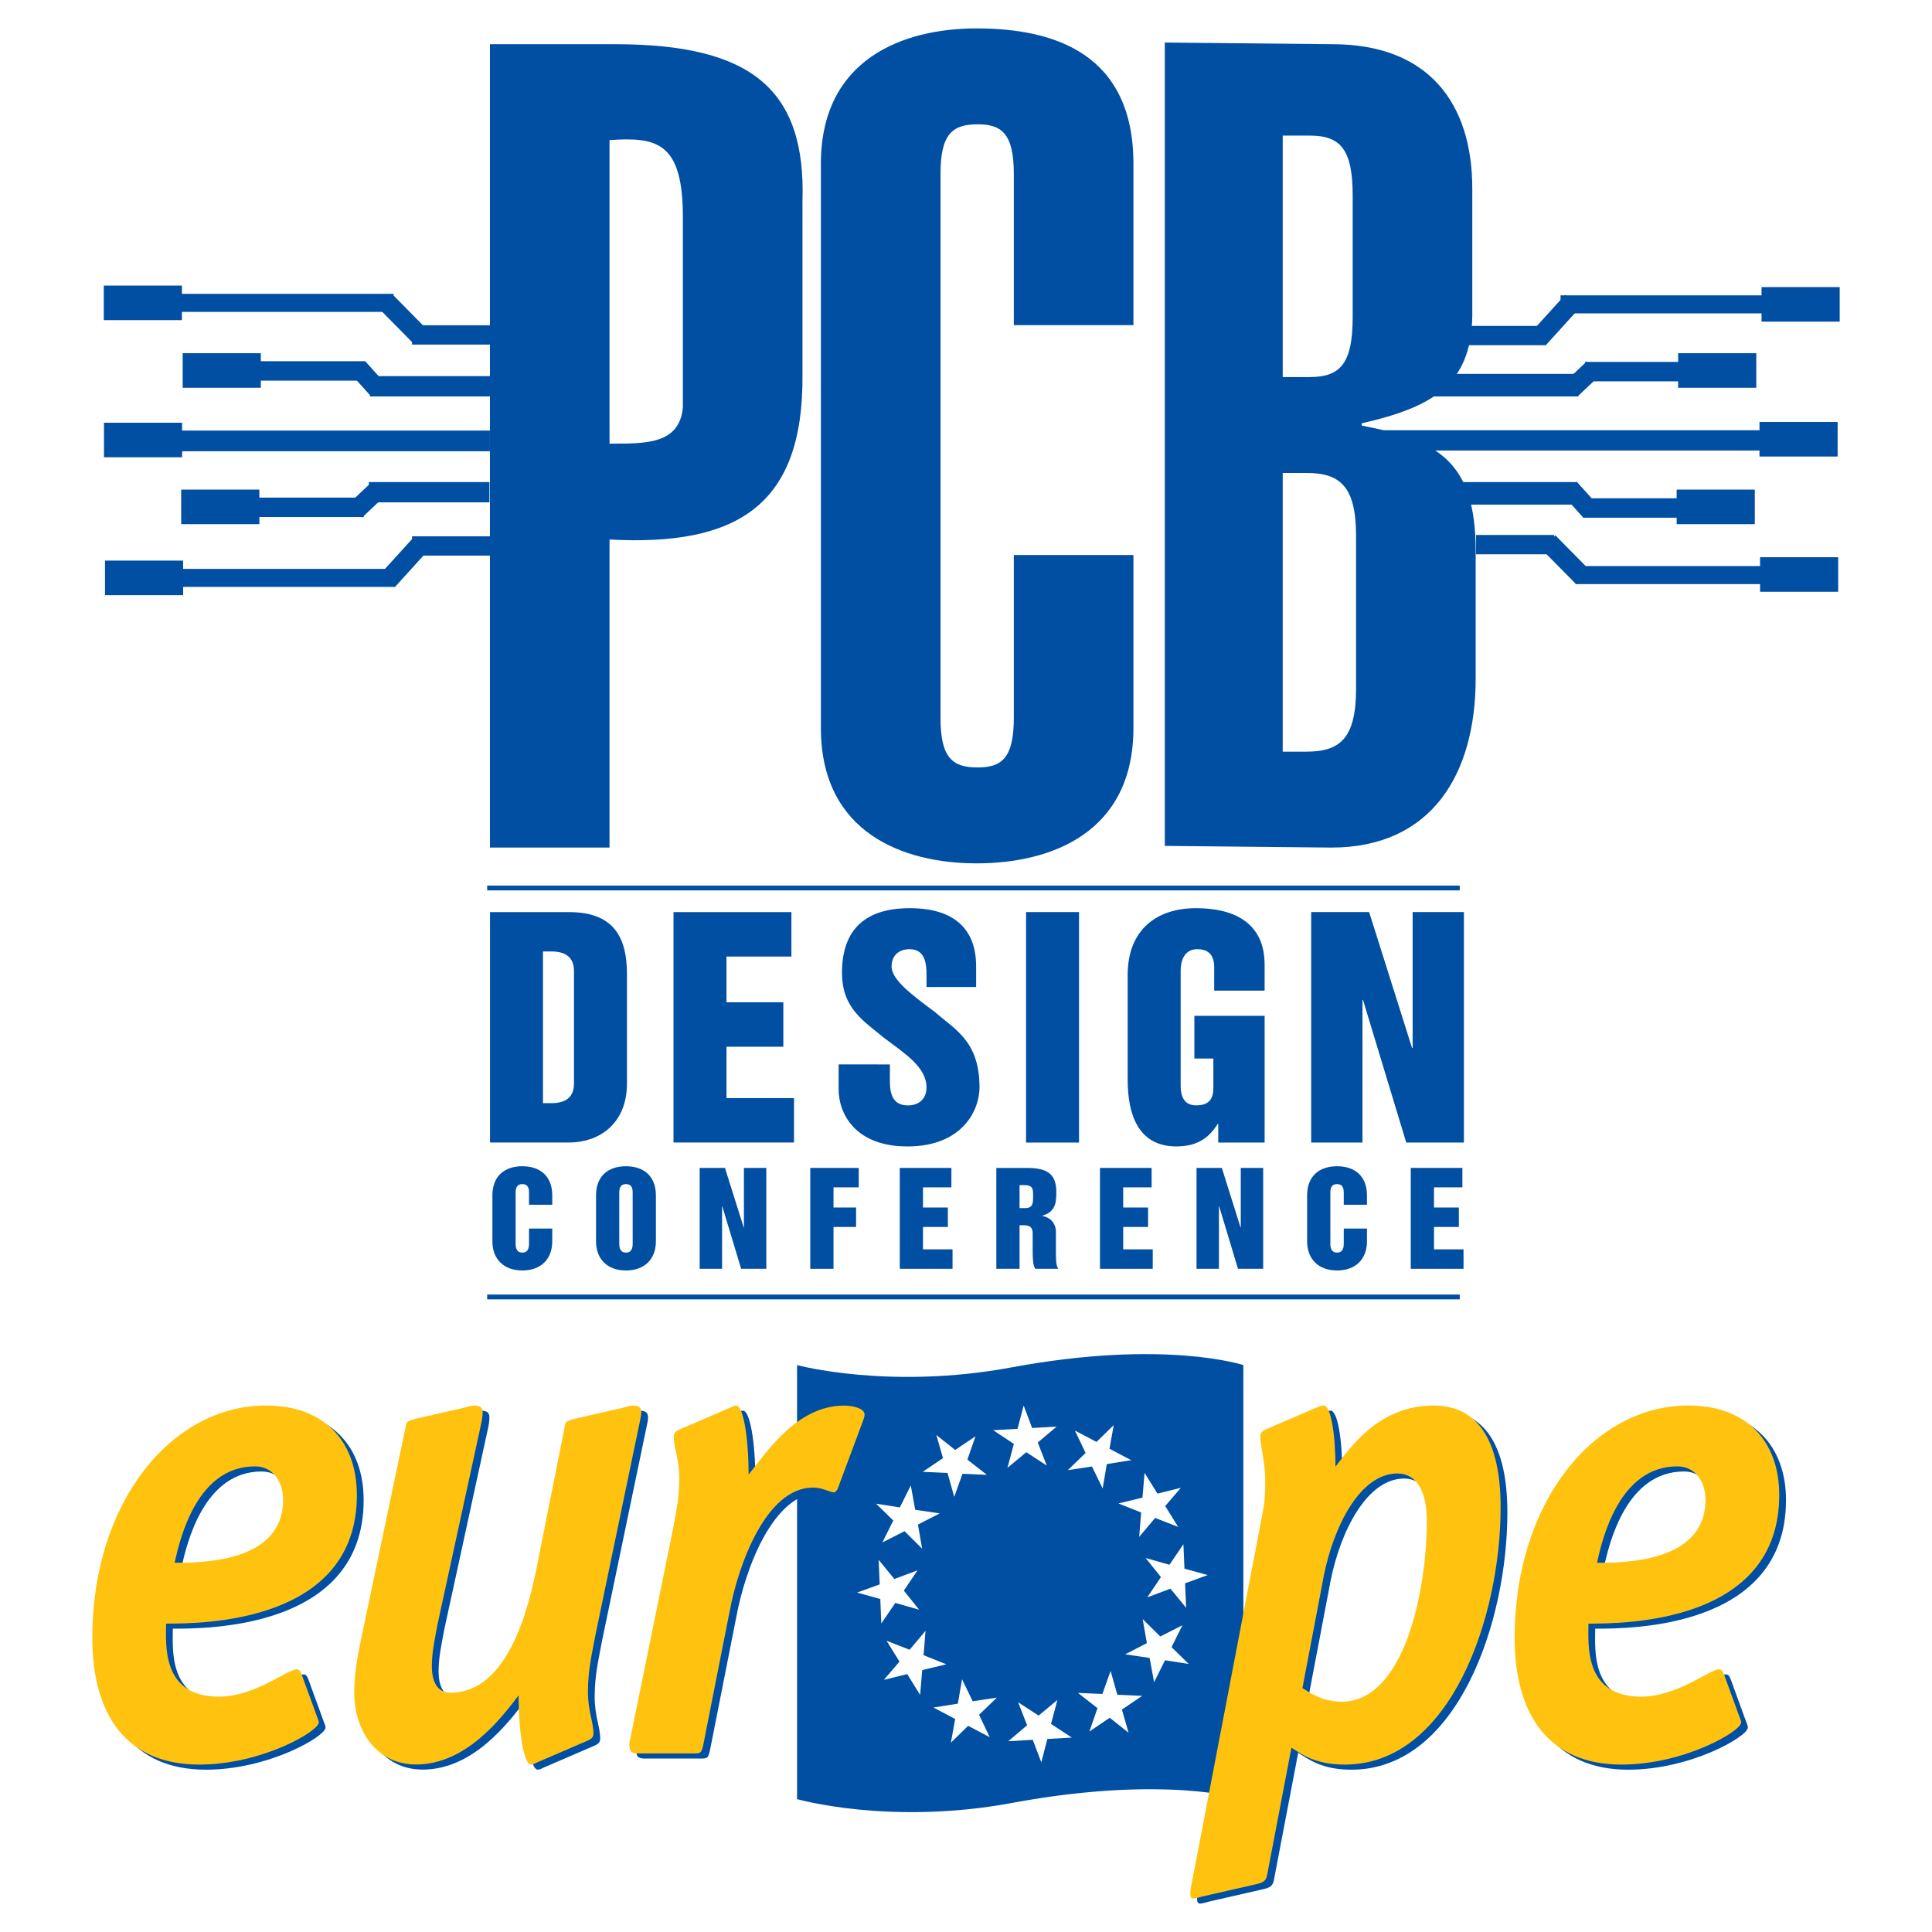 <?xml version="1.0" encoding="utf-8"?>
<!-- Generator: Adobe Illustrator 13.0.0, SVG Export Plug-In . SVG Version: 6.00 Build 14948)  -->
<!DOCTYPE svg PUBLIC "-//W3C//DTD SVG 1.0//EN" "http://www.w3.org/TR/2001/REC-SVG-20010904/DTD/svg10.dtd">
<svg version="1.0" id="Layer_1" xmlns="http://www.w3.org/2000/svg" xmlns:xlink="http://www.w3.org/1999/xlink" x="0px" y="0px"
	 width="192.756px" height="192.756px" viewBox="0 0 192.756 192.756" enable-background="new 0 0 192.756 192.756"
	 xml:space="preserve">
<g>
	<polygon fill-rule="evenodd" clip-rule="evenodd" fill="#FFFFFF" points="0,0 192.756,0 192.756,192.756 0,192.756 0,0 	"/>
	<polygon fill-rule="evenodd" clip-rule="evenodd" fill="#004FA3" points="157.347,48.097 157.347,50.346 141.379,50.346 
		141.379,48.097 157.347,48.097 	"/>
	<polygon fill-rule="evenodd" clip-rule="evenodd" fill="#004FA3" points="157.459,37.302 157.459,39.551 141.491,39.551 
		141.491,37.302 157.459,37.302 	"/>
	<polygon fill-rule="evenodd" clip-rule="evenodd" fill="#004FA3" points="147.268,55.301 147.268,53.375 155.056,53.375 
		155.056,55.301 147.268,55.301 	"/>
	<polygon fill-rule="evenodd" clip-rule="evenodd" fill="#004FA3" points="176.126,44.948 176.126,42.924 137.556,42.924 
		137.556,44.948 176.126,44.948 	"/>
	<polygon fill-rule="evenodd" clip-rule="evenodd" fill="#004FA3" points="146.48,34.441 146.48,32.516 154.27,32.516 
		154.27,34.441 146.48,34.441 	"/>
	<path fill-rule="evenodd" clip-rule="evenodd" fill="#004FA3" d="M48.881,84.562V4.411h12.495c13.601,0,19.039,4.509,18.687,15.647
		v17.336c0.112,13.058-6.529,17.111-19.25,16.435v30.732H48.881L48.881,84.562z M60.813,44.261c3.49,0,6.979,0.113,7.317-3.602
		V21.634c0-7.43-2.589-7.993-7.317-7.655V44.261L60.813,44.261z"/>
	<path fill-rule="evenodd" clip-rule="evenodd" fill="#004FA3" d="M101.149,32.442V17.356c0-4.052-1.238-4.953-3.602-4.953
		c-2.476,0-3.714,0.9-3.714,4.953v54.26c0,4.053,1.238,4.953,3.714,4.953c2.364,0,3.602-0.9,3.602-4.953v-16.24h11.933v17.252
		c0,10.469-8.218,13.509-15.647,13.509c-7.317,0-15.535-3.04-15.535-13.509V16.343c0-10.469,8.218-13.509,15.535-13.509
		c7.874,0,15.647,2.596,15.647,13.509v16.099H101.149L101.149,32.442z"/>
	<path fill-rule="evenodd" clip-rule="evenodd" fill="#004FA3" d="M116.212,4.244l16.719,0.167c9.568,0,13.959,5.854,13.959,14.409
		v12.72c-0.112,6.979-4.165,9.119-11.032,10.694v0.226c7.543,1.463,11.37,3.49,11.37,12.495v12.721
		c0,9.568-4.391,16.886-14.409,16.886l-16.606-0.167V4.244L116.212,4.244z M127.978,37.619h2.702c3.039,0,4.277-1.351,4.277-5.966
		V19.495c0-4.615-1.238-5.966-4.277-5.966h-2.702V37.619L127.978,37.619z M127.978,74.993h2.364c3.377,0,4.953-1.352,4.953-6.304
		V53.492c0-4.953-1.576-6.304-4.953-6.304h-2.364V74.993L127.978,74.993z"/>
	<polygon fill-rule="evenodd" clip-rule="evenodd" fill="#004FA3" points="17.27,45.023 17.27,42.959 48.879,42.959 48.879,45.023 
		17.27,45.023 	"/>
	<polygon fill-rule="evenodd" clip-rule="evenodd" fill="#004FA3" points="18.169,45.623 18.169,42.175 10.373,42.175 
		10.373,45.623 18.169,45.623 	"/>
	<polygon fill-rule="evenodd" clip-rule="evenodd" fill="#004FA3" points="41.109,34.378 41.109,32.452 48.898,32.452 
		48.898,34.378 41.109,34.378 	"/>
	<polygon fill-rule="evenodd" clip-rule="evenodd" fill="#004FA3" points="41.113,55.432 41.113,53.506 48.902,53.506 
		48.902,55.432 41.113,55.432 	"/>
	<polygon fill-rule="evenodd" clip-rule="evenodd" fill="#004FA3" points="37.891,30.865 39.279,29.496 42.753,33.019 
		41.366,34.387 37.891,30.865 	"/>
	<polygon fill-rule="evenodd" clip-rule="evenodd" fill="#004FA3" points="18.02,31.117 18.02,29.317 39.273,29.317 39.273,31.117 
		18.02,31.117 	"/>
	<polygon fill-rule="evenodd" clip-rule="evenodd" fill="#004FA3" points="18.151,31.941 18.151,28.493 10.354,28.493 
		10.354,31.941 18.151,31.941 	"/>
	<polygon fill-rule="evenodd" clip-rule="evenodd" fill="#004FA3" points="39.4,58.568 37.957,57.258 41.282,53.594 42.726,54.904 
		39.4,58.568 	"/>
	<polygon fill-rule="evenodd" clip-rule="evenodd" fill="#004FA3" points="18.141,58.555 18.141,56.756 39.395,56.756 
		39.395,58.555 18.141,58.555 	"/>
	<polygon fill-rule="evenodd" clip-rule="evenodd" fill="#004FA3" points="18.273,59.38 18.273,55.931 10.476,55.931 10.476,59.38 
		18.273,59.38 	"/>
	<polygon fill-rule="evenodd" clip-rule="evenodd" fill="#004FA3" points="36.912,39.551 36.912,37.527 48.944,37.527 
		48.944,39.551 36.912,39.551 	"/>
	<polygon fill-rule="evenodd" clip-rule="evenodd" fill="#004FA3" points="35.017,37.318 36.438,36.04 38.468,38.298 37.047,39.576 
		35.017,37.318 	"/>
	<polygon fill-rule="evenodd" clip-rule="evenodd" fill="#004FA3" points="26.022,38.688 26.022,35.24 18.226,35.24 18.226,38.688 
		26.022,38.688 	"/>
	<polygon fill-rule="evenodd" clip-rule="evenodd" fill="#004FA3" points="23.867,37.977 23.867,36.04 36.438,36.04 36.438,37.977 
		23.867,37.977 	"/>
	<polygon fill-rule="evenodd" clip-rule="evenodd" fill="#004FA3" points="36.799,50.121 36.799,48.097 48.832,48.097 
		48.832,50.121 36.799,50.121 	"/>
	<polygon fill-rule="evenodd" clip-rule="evenodd" fill="#004FA3" points="36.125,51.633 34.814,50.243 37.022,48.159 38.334,49.55 
		36.125,51.633 	"/>
	<polygon fill-rule="evenodd" clip-rule="evenodd" fill="#004FA3" points="25.875,52.295 25.875,48.847 18.078,48.847 
		18.078,52.295 25.875,52.295 	"/>
	<polygon fill-rule="evenodd" clip-rule="evenodd" fill="#004FA3" points="23.719,51.583 23.719,49.646 36.291,49.646 
		36.291,51.583 23.719,51.583 	"/>
	<polygon fill-rule="evenodd" clip-rule="evenodd" fill="#004FA3" points="154.27,34.391 152.826,33.081 156.151,29.417 
		157.595,30.727 154.27,34.391 	"/>
	<polygon fill-rule="evenodd" clip-rule="evenodd" fill="#004FA3" points="155.697,31.267 155.697,29.467 176.95,29.467 
		176.95,31.267 155.697,31.267 	"/>
	<polygon fill-rule="evenodd" clip-rule="evenodd" fill="#004FA3" points="183.548,32.091 183.548,28.643 175.751,28.643 
		175.751,32.091 183.548,32.091 	"/>
	<polygon fill-rule="evenodd" clip-rule="evenodd" fill="#004FA3" points="183.342,45.548 183.342,42.1 175.545,42.1 
		175.545,45.548 183.342,45.548 	"/>
	<polygon fill-rule="evenodd" clip-rule="evenodd" fill="#004FA3" points="153.791,54.779 155.179,53.411 158.653,56.933 
		157.266,58.302 153.791,54.779 	"/>
	<polygon fill-rule="evenodd" clip-rule="evenodd" fill="#004FA3" points="157.196,58.274 157.196,56.475 178.45,56.475 
		178.45,58.274 157.196,58.274 	"/>
	<polygon fill-rule="evenodd" clip-rule="evenodd" fill="#004FA3" points="183.397,59.042 183.397,55.594 175.602,55.594 
		175.602,59.042 183.397,59.042 	"/>
	<polygon fill-rule="evenodd" clip-rule="evenodd" fill="#004FA3" points="157.404,39.544 156.093,38.154 158.301,36.071 
		159.612,37.461 157.404,39.544 	"/>
	<polygon fill-rule="evenodd" clip-rule="evenodd" fill="#004FA3" points="155.884,49.332 157.305,48.053 159.335,50.312 
		157.913,51.589 155.884,49.332 	"/>
	<polygon fill-rule="evenodd" clip-rule="evenodd" fill="#004FA3" points="158.146,38.045 158.146,36.108 170.717,36.108 
		170.717,38.045 158.146,38.045 	"/>
	<polygon fill-rule="evenodd" clip-rule="evenodd" fill="#004FA3" points="157.92,51.652 157.92,49.715 170.492,49.715 
		170.492,51.652 157.92,51.652 	"/>
	<polygon fill-rule="evenodd" clip-rule="evenodd" fill="#004FA3" points="175.225,38.688 175.225,35.24 167.428,35.24 
		167.428,38.688 175.225,38.688 	"/>
	<polygon fill-rule="evenodd" clip-rule="evenodd" fill="#004FA3" points="175.076,52.295 175.076,48.847 167.28,48.847 
		167.28,52.295 175.076,52.295 	"/>
	<polygon fill-rule="evenodd" clip-rule="evenodd" fill="#004FA3" points="145.641,88.835 145.641,88.354 48.606,88.354 
		48.606,88.835 145.641,88.835 	"/>
	<polygon fill-rule="evenodd" clip-rule="evenodd" fill="#004FA3" points="145.641,129.637 145.641,129.156 48.606,129.156 
		48.606,129.637 145.641,129.637 	"/>
	<path fill-rule="evenodd" clip-rule="evenodd" fill="#004FA3" d="M79.523,179.498c0,0,9.238,2.648,21.436,0.383
		c15.274-2.838,23.091-0.383,23.091-0.383v-43.303c0,0-7.852-2.609-23.126,0.229c-12.198,2.264-21.401-0.229-21.401-0.229V179.498
		L79.523,179.498z"/>
	<path fill-rule="evenodd" clip-rule="evenodd" fill="#004FA3" d="M26.107,146.809c1.834,0,2.812,1.568,2.812,3.34
		c0,6.273-8.192,6.273-10.82,6.273C18.649,153.9,20.361,146.809,26.107,146.809L26.107,146.809z M30.76,167.533
		c-0.123-0.271-0.184-0.477-0.491-0.477c-0.92,0-4.162,2.725-7.768,2.725c-5.748,0-5.257-5.244-5.257-7.287
		c3.484,0,19.037,0,19.037-12.822c0-5.428-3.312-8.936-9.072-8.936c-9.414,0-17.325,9.617-17.325,23.189
		c0,7.551,3.312,12.637,10.662,12.637c6.235,0,11.933-3.322,11.933-4.205c0-0.203-0.123-0.406-0.185-0.609L30.76,167.533
		L30.76,167.533z"/>
	<path fill-rule="evenodd" clip-rule="evenodd" fill="#004FA3" d="M54.252,176.348c-0.184,0.068-0.306,0.205-0.612,0.205
		c-0.673,0-1.224-3.072-1.224-6.895c-1.669,2.186-5.193,6.895-10.241,6.895c-3.962,0-6.157-3.412-6.157-7.166
		c0-1.762,0.305-3.59,0.671-5.283l4.45-21.199c0.061-0.543,0.183-0.611,0.854-0.814l5.044-1.15c0.309-0.068,0.618-0.203,0.928-0.203
		c0.618,0,0.865,0.203,0.865,0.678c0,0.27-0.062,0.744-0.124,1.016l-4.39,20.184c-0.248,1.354-0.557,2.709-0.557,4.131
		c0,1.559,0.557,2.643,1.855,2.643c5.75,0,7.842-8.398,8.76-13.275l2.632-13.207c0.062-0.543,0.184-0.611,0.857-0.814l5.019-1.15
		c0.306-0.068,0.612-0.203,0.918-0.203c0.612,0,0.856,0.203,0.856,0.678c0,0.27-0.061,0.541-0.122,0.812l-4.468,21.471
		c-0.306,1.693-0.734,3.387-0.734,5.553c0,2.047,0.551,3.002,0.551,4.23c0,0.479-0.429,0.615-0.734,0.752L54.252,176.348
		L54.252,176.348z"/>
	<path fill-rule="evenodd" clip-rule="evenodd" fill="#004FA3" d="M70.833,174.635c-0.184,0.746-0.245,0.814-0.857,0.814h-5.692
		c-0.49,0-0.796-0.137-0.796-0.68c-0.061-0.203,0-0.475,0.062-0.746l4.162-20.418c0.306-1.697,0.734-3.393,0.734-5.568
		c0-2.045-0.551-2.998-0.551-4.225c0-0.479,0.428-0.613,0.734-0.75l4.896-2.113c0.184-0.068,0.306-0.205,0.612-0.205
		c0.673,0,1.225,3.068,1.225,6.885c1.652-2.045,4.774-6.885,9.492-6.885c0.917,0,2.078,0.273,2.078,0.887
		c0,0.205-0.062,0.342-0.123,0.545l-2.567,6.885c-0.061,0.135-0.244,0.338-0.367,0.338c-0.428,0-1.1-0.475-2.078-0.475
		c-4.707,0-7.457,7.734-8.312,12.279L70.833,174.635L70.833,174.635z"/>
	<path fill-rule="evenodd" clip-rule="evenodd" fill="#004FA3" d="M132.754,157.713c0.976-4.895,3.605-10.197,7.338-10.197
		c1.897,0,2.938,1.768,2.938,4.691c0,7.068-2.264,18.08-8.505,18.08c-2.075,0-3.417-1.088-3.905-1.359L132.754,157.713
		L132.754,157.713z M129.521,174.875c0.976,0.607,2.317,1.688,5.309,1.688c10.592,0,15.561-14.771,15.561-25.648
		c0-6.789-2.331-10.178-6.687-10.178c-5.447,0-8.262,4.135-9.791,6.102c0-3.391-0.488-6.102-1.159-6.102
		c-0.305,0-0.549,0.135-0.732,0.203l-4.878,2.102c-0.306,0.135-0.733,0.271-0.733,0.746c0,0.812,0.428,2.441,0.489,4.068
		c0,0.816,0.061,2.041-0.245,3.535l-6.978,36.475c-0.062,0.412-0.245,1.029-0.245,1.439c0,0.342,0,0.617,0.306,0.617
		c0.185,0,0.674-0.137,0.919-0.207l5.386-1.232c0.918-0.205,0.979-0.479,1.102-1.164L129.521,174.875L129.521,174.875z"/>
	<path fill-rule="evenodd" clip-rule="evenodd" fill="#004FA3" d="M168.018,146.809c1.834,0,2.812,1.568,2.812,3.34
		c0,6.273-8.191,6.273-10.819,6.273C160.56,153.9,162.271,146.809,168.018,146.809L168.018,146.809z M172.669,167.533
		c-0.122-0.271-0.184-0.477-0.49-0.477c-0.92,0-4.161,2.725-7.768,2.725c-5.748,0-5.258-5.244-5.258-7.287
		c3.484,0,19.037,0,19.037-12.822c0-5.428-3.312-8.936-9.072-8.936c-9.414,0-17.325,9.617-17.325,23.189
		c0,7.551,3.312,12.637,10.662,12.637c6.234,0,11.932-3.322,11.932-4.205c0-0.203-0.122-0.406-0.184-0.609L172.669,167.533
		L172.669,167.533z"/>
	<polygon fill-rule="evenodd" clip-rule="evenodd" fill="#FFFFFF" points="95.297,171.504 93.132,170.361 95.566,169.973 
		95.983,167.541 97.046,169.734 99.458,169.373 97.679,171.086 98.749,173.322 96.591,172.186 94.871,173.863 95.297,171.504 	"/>
	<polygon fill-rule="evenodd" clip-rule="evenodd" fill="#FFFFFF" points="89.744,165.781 88.453,163.699 90.75,164.596 
		92.34,162.709 92.147,165.141 94.411,166.047 92.009,166.627 91.8,169.098 90.514,167.023 88.181,167.6 89.744,165.781 	"/>
	<polygon fill-rule="evenodd" clip-rule="evenodd" fill="#FFFFFF" points="87.768,158.074 87.666,155.629 89.226,157.537 
		91.538,156.676 90.176,158.697 91.701,160.6 89.325,159.924 87.929,161.973 87.828,159.535 85.513,158.891 87.768,158.074 	"/>
	<polygon fill-rule="evenodd" clip-rule="evenodd" fill="#FFFFFF" points="89.777,150.396 90.869,148.205 91.313,150.631 
		93.754,150.992 91.584,152.105 92.001,154.508 90.247,152.768 88.035,153.889 89.124,151.705 87.408,150.023 89.777,150.396 	"/>
	<polygon fill-rule="evenodd" clip-rule="evenodd" fill="#FFFFFF" points="95.296,144.664 97.327,143.297 96.517,145.625 
		98.462,147.145 96.026,147.041 95.205,149.338 94.536,146.959 92.06,146.844 94.083,145.48 93.42,143.17 95.296,144.664 	"/>
	<polygon fill-rule="evenodd" clip-rule="evenodd" fill="#FFFFFF" points="102.979,142.471 105.424,142.332 103.539,143.92 
		104.436,146.221 102.394,144.889 100.515,146.443 101.154,144.057 99.084,142.691 101.521,142.553 102.129,140.229 
		102.979,142.471 	"/>
	<polygon fill-rule="evenodd" clip-rule="evenodd" fill="#FFFFFF" points="110.693,144.543 112.86,145.682 110.427,146.072 
		110.012,148.506 108.945,146.312 106.535,146.678 108.312,144.961 107.24,142.727 109.399,143.861 111.118,142.182 
		110.693,144.543 	"/>
	<polygon fill-rule="evenodd" clip-rule="evenodd" fill="#FFFFFF" points="116.253,150.26 117.545,152.34 115.248,151.445 
		113.659,153.334 113.85,150.902 111.585,149.998 113.986,149.416 114.192,146.945 115.48,149.018 117.813,148.439 116.253,150.26 	
		"/>
	<polygon fill-rule="evenodd" clip-rule="evenodd" fill="#FFFFFF" points="118.235,157.965 118.34,160.41 116.777,158.504 
		114.466,159.367 115.827,157.344 114.3,155.443 116.677,156.117 118.07,154.066 118.174,156.504 120.49,157.146 118.235,157.965 	
		"/>
	<polygon fill-rule="evenodd" clip-rule="evenodd" fill="#FFFFFF" points="116.233,165.645 115.143,167.836 114.697,165.412 
		112.256,165.053 114.424,163.938 114.004,161.535 115.761,163.273 117.971,162.15 116.885,164.336 118.603,166.016 
		116.233,165.645 	"/>
	<polygon fill-rule="evenodd" clip-rule="evenodd" fill="#FFFFFF" points="110.719,171.383 108.689,172.752 109.497,170.422 
		107.55,168.904 109.986,169.004 110.806,166.709 111.477,169.086 113.953,169.199 111.931,170.564 112.597,172.873 
		110.719,171.383 	"/>
	<polygon fill-rule="evenodd" clip-rule="evenodd" fill="#FFFFFF" points="103.037,173.582 100.593,173.723 102.477,172.133 
		101.577,169.834 103.621,171.164 105.498,169.607 104.861,171.996 106.933,173.357 104.497,173.498 103.891,175.824 
		103.037,173.582 	"/>
	<path fill-rule="evenodd" clip-rule="evenodd" fill="#004FA3" d="M54.173,94.928h0.846c1.43,0,2.247,0.604,2.247,1.953v11.229
		c0,1.35-0.817,1.953-2.247,1.953h-0.846V94.928L54.173,94.928z M48.888,113.988h7.911c2.793,0,5.752-1.703,5.752-5.906V97.168
		c0-3.539-1.235-6.165-5.752-6.165h-7.911V113.988L48.888,113.988z"/>
	<polygon fill-rule="evenodd" clip-rule="evenodd" fill="#004FA3" points="67.196,91.001 78.958,91.001 78.958,95.435 
		72.481,95.435 72.481,99.998 78.153,99.998 78.153,104.432 72.481,104.432 72.481,109.557 79.218,109.557 79.218,113.988 
		67.196,113.988 67.196,91.001 	"/>
	<path fill-rule="evenodd" clip-rule="evenodd" fill="#004FA3" d="M88.785,106.199v1.699c0,1.238,0.29,2.389,1.798,2.389
		c1.218,0,1.856-0.777,1.856-1.783c0-2.016-2.117-3.369-4.176-4.906c-2.129-1.756-4.257-3.021-4.257-6.534
		c0-4.522,2.531-6.455,6.763-6.455c4.605,0,6.619,2.249,6.619,5.792v2.073h-4.948v-1.238c0-1.151-0.173-2.534-1.686-2.534
		c-1.114,0-1.8,0.663-1.8,1.729c0,1.382,2.229,2.966,4.376,4.58c1.953,1.729,4.395,2.852,4.395,7.49
		c0,2.219-1.666,5.879-7.186,5.879c-5.261,0-6.871-3.314-6.871-5.707v-2.477L88.785,106.199L88.785,106.199z"/>
	<polygon fill-rule="evenodd" clip-rule="evenodd" fill="#004FA3" points="102.371,90.998 107.655,90.998 107.655,113.994 
		102.371,113.994 102.371,90.998 	"/>
	<path fill-rule="evenodd" clip-rule="evenodd" fill="#004FA3" d="M112.508,97.273c0-4.502,2.872-6.665,6.828-6.665
		c3.615,0,6.835,1.327,6.835,5.654v2.571h-5.03v-2.311c0-1.155-0.494-1.82-1.688-1.82c-1.426,0-1.659,1.387-1.659,2.109v11.377
		c0,0.604,0,2.094,1.543,2.094c1.194,0,1.719-0.545,1.719-1.721v-2.953h-1.894v-4.262h7.01v12.646h-4.628v-1.861h-0.058
		c-0.955,1.557-2.236,2.248-4.123,2.248c-3.792,0-4.854-3.17-4.854-6.648V97.273L112.508,97.273z"/>
	<polygon fill-rule="evenodd" clip-rule="evenodd" fill="#004FA3" points="130.817,90.998 136.599,90.998 140.88,104.553 
		140.938,104.553 140.938,90.998 146.054,90.998 146.054,113.994 140.301,113.994 135.991,99.775 135.934,99.775 135.934,113.994 
		130.817,113.994 130.817,90.998 	"/>
	<path fill-rule="evenodd" clip-rule="evenodd" fill="#004FA3" d="M49.127,119.264c0-1.967,1.259-2.908,2.986-2.908
		c1.727,0,2.985,0.941,2.985,2.908v0.936h-2.317v-1.137c0-0.342,0-0.922-0.668-0.922c-0.669,0-0.669,0.58-0.669,0.922v4.986
		c0,0.266,0,0.922,0.669,0.922c0.668,0,0.668-0.656,0.668-0.922v-1.477h2.317v1.275c0,1.789-1.146,2.908-2.985,2.908
		c-1.84,0-2.986-1.119-2.986-2.908V119.264L49.127,119.264z"/>
	<path fill-rule="evenodd" clip-rule="evenodd" fill="#004FA3" d="M61.785,119.062c0-0.342,0-0.922,0.669-0.922
		c0.668,0,0.668,0.58,0.668,0.922v4.986c0,0.266,0,0.922-0.668,0.922c-0.669,0-0.669-0.656-0.669-0.922V119.062L61.785,119.062z
		 M59.467,123.848c0,1.789,1.146,2.908,2.986,2.908s2.986-1.119,2.986-2.908v-4.584c0-1.967-1.259-2.908-2.986-2.908
		s-2.986,0.941-2.986,2.908V123.848L59.467,123.848z"/>
	<polygon fill-rule="evenodd" clip-rule="evenodd" fill="#004FA3" points="69.807,116.523 72.331,116.523 74.195,122.457 
		74.221,122.457 74.221,116.523 76.455,116.523 76.455,126.588 73.943,126.588 72.067,120.365 72.042,120.365 72.042,126.588 
		69.807,126.588 69.807,116.523 	"/>
	<polygon fill-rule="evenodd" clip-rule="evenodd" fill="#004FA3" points="80.84,116.523 85.677,116.523 85.677,118.463 
		83.158,118.463 83.158,120.473 85.412,120.473 85.412,122.414 83.158,122.414 83.158,126.588 80.84,126.588 80.84,116.523 	"/>
	<polygon fill-rule="evenodd" clip-rule="evenodd" fill="#004FA3" points="89.77,116.523 94.921,116.523 94.921,118.463 
		92.087,118.463 92.087,120.473 94.568,120.473 94.568,122.414 92.087,122.414 92.087,124.648 95.034,124.648 95.034,126.588 
		89.77,126.588 89.77,116.523 	"/>
	<path fill-rule="evenodd" clip-rule="evenodd" fill="#004FA3" d="M101.722,118.238h0.45c0.901,0,0.901,0.402,0.901,1.107
		c0,0.656,0,1.186-0.788,1.186h-0.563V118.238L101.722,118.238z M99.404,126.588h2.317v-4.344h0.428c0.654,0,0.882,0.252,0.882,0.83
		v1.613c0,0.666,0,1.572,0.264,1.9h2.293c-0.265-0.328-0.239-1.234-0.239-1.9v-1.777c0-0.844-0.529-1.436-1.348-1.6v-0.023
		c1.226-0.379,1.39-1.146,1.39-2.332c0-1.812-0.869-2.43-2.931-2.43h-3.056V126.588L99.404,126.588z"/>
	<polygon fill-rule="evenodd" clip-rule="evenodd" fill="#004FA3" points="109.744,116.523 114.896,116.523 114.896,118.463 
		112.062,118.463 112.062,120.473 114.543,120.473 114.543,122.414 112.062,122.414 112.062,124.648 115.009,124.648 
		115.009,126.588 109.744,126.588 109.744,116.523 	"/>
	<polygon fill-rule="evenodd" clip-rule="evenodd" fill="#004FA3" points="119.378,116.523 121.903,116.523 123.767,122.457 
		123.792,122.457 123.792,116.523 126.027,116.523 126.027,126.588 123.515,126.588 121.639,120.365 121.613,120.365 
		121.613,126.588 119.378,126.588 119.378,116.523 	"/>
	<path fill-rule="evenodd" clip-rule="evenodd" fill="#004FA3" d="M130.412,119.264c0-1.967,1.259-2.908,2.986-2.908
		c1.727,0,2.985,0.941,2.985,2.908v0.936h-2.317v-1.137c0-0.342,0-0.922-0.668-0.922c-0.669,0-0.669,0.58-0.669,0.922v4.986
		c0,0.266,0,0.922,0.669,0.922c0.668,0,0.668-0.656,0.668-0.922v-1.477h2.317v1.275c0,1.789-1.146,2.908-2.985,2.908
		s-2.986-1.119-2.986-2.908V119.264L130.412,119.264z"/>
	<polygon fill-rule="evenodd" clip-rule="evenodd" fill="#004FA3" points="140.752,116.523 145.903,116.523 145.903,118.463 
		143.069,118.463 143.069,120.473 145.551,120.473 145.551,122.414 143.069,122.414 143.069,124.648 146.017,124.648 
		146.017,126.588 140.752,126.588 140.752,116.523 	"/>
	<path fill-rule="evenodd" clip-rule="evenodd" fill="#FFC20E" d="M25.433,146.301c1.834,0,2.812,1.568,2.812,3.342
		c0,6.273-8.191,6.273-10.82,6.273C17.975,153.393,19.687,146.301,25.433,146.301L25.433,146.301z M30.085,167.027
		c-0.123-0.273-0.184-0.477-0.491-0.477c-0.92,0-4.162,2.725-7.768,2.725c-5.748,0-5.257-5.244-5.257-7.287
		c3.485,0,19.037,0,19.037-12.824c0-5.428-3.312-8.936-9.072-8.936c-9.414,0-17.325,9.619-17.325,23.189
		c0,7.553,3.312,12.637,10.662,12.637c6.235,0,11.933-3.322,11.933-4.203c0-0.203-0.123-0.406-0.184-0.611L30.085,167.027
		L30.085,167.027z"/>
	<path fill-rule="evenodd" clip-rule="evenodd" fill="#FFC20E" d="M53.578,175.842c-0.184,0.068-0.306,0.203-0.612,0.203
		c-0.673,0-1.224-3.07-1.224-6.893c-1.67,2.184-5.193,6.893-10.241,6.893c-3.962,0-6.157-3.412-6.157-7.166
		c0-1.762,0.305-3.59,0.671-5.283l4.45-21.199c0.061-0.541,0.183-0.609,0.854-0.812l5.045-1.152
		c0.309-0.066,0.618-0.203,0.927-0.203c0.618,0,0.866,0.203,0.866,0.678c0,0.271-0.062,0.746-0.124,1.016l-4.39,20.184
		c-0.247,1.355-0.556,2.709-0.556,4.133c0,1.557,0.556,2.641,1.854,2.641c5.75,0,7.842-8.398,8.76-13.275l2.632-13.207
		c0.061-0.541,0.184-0.609,0.857-0.812l5.019-1.152c0.306-0.066,0.612-0.203,0.918-0.203c0.612,0,0.857,0.203,0.857,0.678
		c0,0.271-0.061,0.541-0.123,0.812l-4.468,21.471c-0.306,1.693-0.734,3.387-0.734,5.555c0,2.047,0.551,3.002,0.551,4.23
		c0,0.477-0.428,0.613-0.734,0.75L53.578,175.842L53.578,175.842z"/>
	<path fill-rule="evenodd" clip-rule="evenodd" fill="#FFC20E" d="M70.158,174.127c-0.184,0.748-0.245,0.814-0.857,0.814h-5.693
		c-0.489,0-0.795-0.135-0.795-0.678c-0.061-0.203,0-0.475,0.061-0.746l4.163-20.42c0.306-1.695,0.734-3.393,0.734-5.566
		c0-2.045-0.551-3-0.551-4.227c0-0.477,0.428-0.613,0.734-0.75l4.897-2.111c0.183-0.068,0.306-0.205,0.612-0.205
		c0.673,0,1.224,3.066,1.224,6.883c1.653-2.045,4.774-6.883,9.492-6.883c0.917,0,2.079,0.271,2.079,0.887
		c0,0.203-0.062,0.34-0.123,0.545l-2.567,6.883c-0.061,0.135-0.245,0.34-0.367,0.34c-0.428,0-1.101-0.477-2.079-0.477
		c-4.706,0-7.456,7.734-8.312,12.279L70.158,174.127L70.158,174.127z"/>
	<path fill-rule="evenodd" clip-rule="evenodd" fill="#FFC20E" d="M132.079,157.205c0.976-4.893,3.606-10.195,7.339-10.195
		c1.896,0,2.937,1.768,2.937,4.689c0,7.07-2.264,18.082-8.505,18.082c-2.075,0-3.417-1.088-3.905-1.359L132.079,157.205
		L132.079,157.205z M128.847,174.369c0.976,0.607,2.317,1.686,5.309,1.686c10.592,0,15.561-14.771,15.561-25.646
		c0-6.789-2.331-10.18-6.687-10.18c-5.447,0-8.262,4.137-9.792,6.104c0-3.391-0.487-6.104-1.158-6.104
		c-0.305,0-0.549,0.135-0.731,0.203l-4.879,2.102c-0.306,0.137-0.734,0.271-0.734,0.746c0,0.814,0.429,2.441,0.49,4.07
		c0,0.816,0.061,2.039-0.245,3.535l-6.978,36.475c-0.062,0.41-0.245,1.027-0.245,1.438c0,0.344,0,0.617,0.307,0.617
		c0.183,0,0.673-0.137,0.917-0.205l5.387-1.232c0.918-0.207,0.979-0.48,1.102-1.166L128.847,174.369L128.847,174.369z"/>
	<path fill-rule="evenodd" clip-rule="evenodd" fill="#FFC20E" d="M167.343,146.301c1.834,0,2.812,1.568,2.812,3.342
		c0,6.273-8.191,6.273-10.819,6.273C159.885,153.393,161.597,146.301,167.343,146.301L167.343,146.301z M171.995,167.027
		c-0.123-0.273-0.185-0.477-0.491-0.477c-0.92,0-4.161,2.725-7.768,2.725c-5.748,0-5.257-5.244-5.257-7.287
		c3.483,0,19.036,0,19.036-12.824c0-5.428-3.312-8.936-9.072-8.936c-9.414,0-17.325,9.619-17.325,23.189
		c0,7.553,3.312,12.637,10.662,12.637c6.235,0,11.933-3.322,11.933-4.203c0-0.203-0.123-0.406-0.185-0.611L171.995,167.027
		L171.995,167.027z"/>
</g>
</svg>
